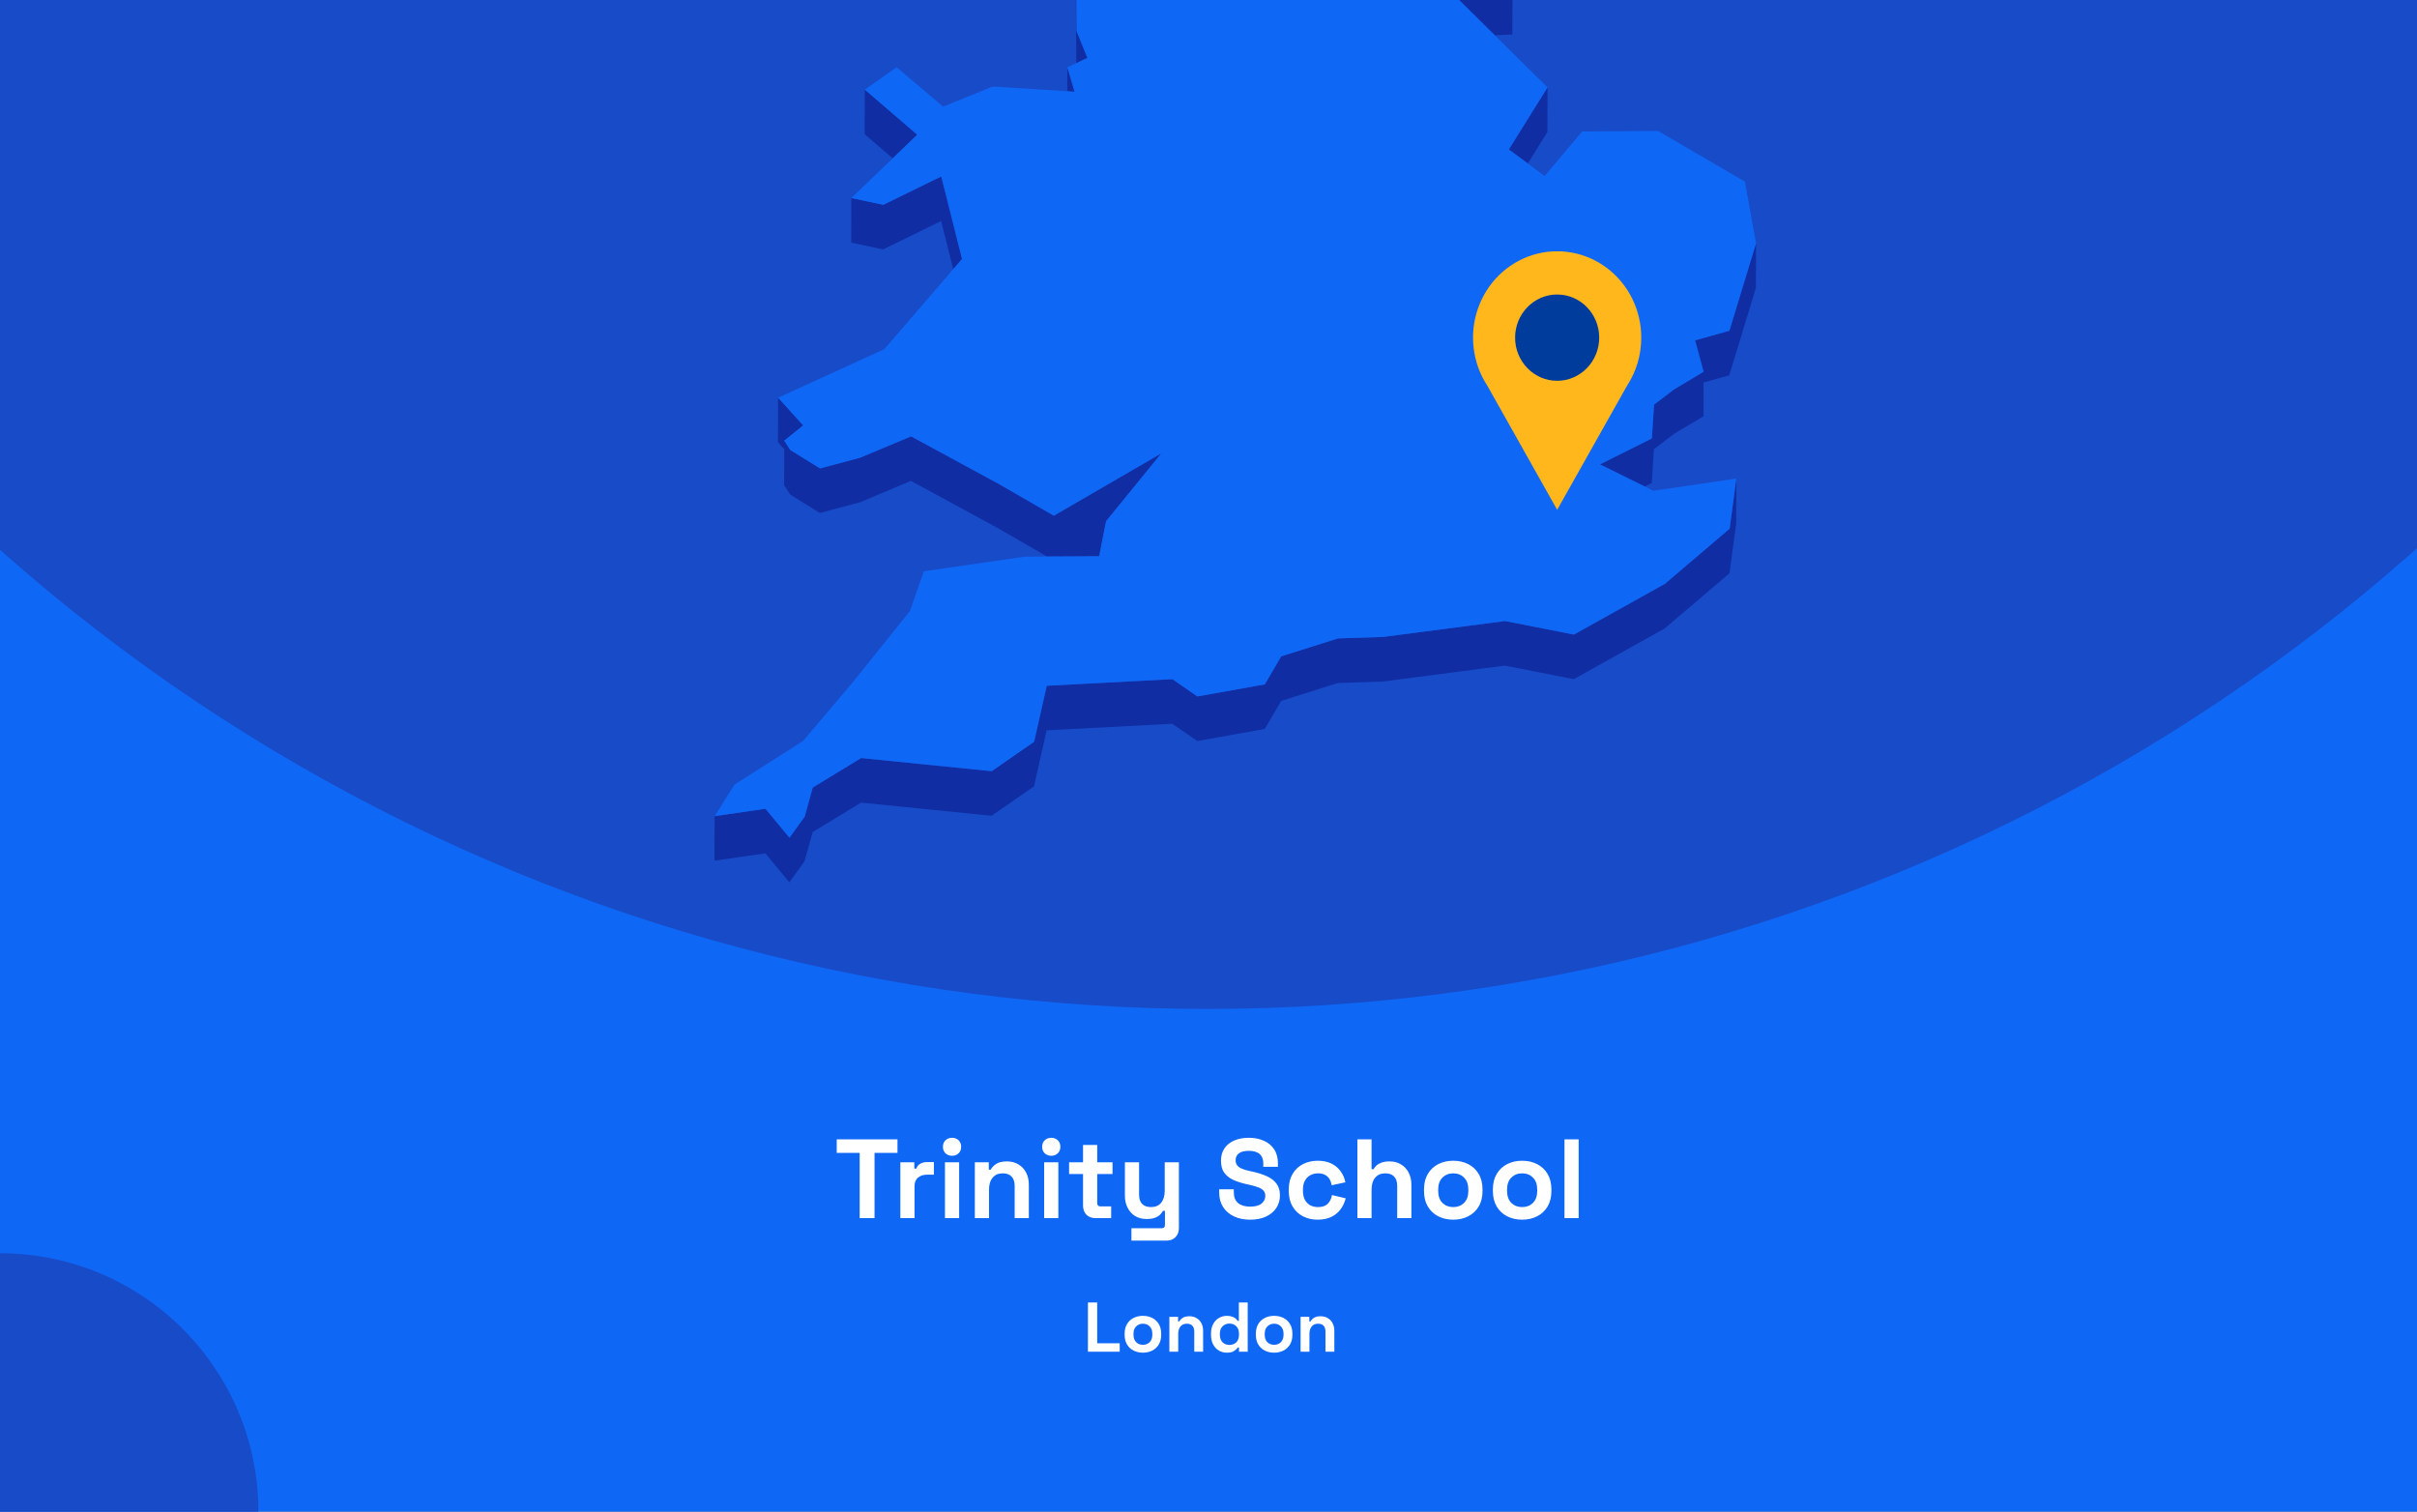 <?xml version="1.0" encoding="utf-8"?>
<svg xmlns="http://www.w3.org/2000/svg" fill="none" height="860" viewBox="0 0 1375 860" width="1375">
<rect x="0" y="0" width="1375" height="860" fill="#808080" stroke="none"/>
<g clip-path="url(#clip0_2322_296)">
<rect fill="#0F67F5" height="860" width="1375"/>
<circle cx="687" cy="-460" fill="#184BC8" r="1034"/>
<g clip-path="url(#clip1_2322_296)">
<path d="M850.395 20.084L860.36 19.603L860.404 -5.764L844.232 -5.021L815.866 -14.074L844.188 13.961L850.395 20.084Z" fill="#102DA3"/>
<path d="M599.12 -53.698L588.892 -72.198L569.749 -107.844L569.661 -82.476L588.805 -46.831L599.076 -28.33L612.145 -25.531L612.057 -0.601L612.32 35.919L612.363 35.876L618.614 32.945L612.451 17.725L612.145 -25.968L626.131 -47.924L599.12 -53.698Z" fill="#102DA3"/>
<path d="M611.314 52.189L607.206 38.324L607.162 51.926L611.314 52.189Z" fill="#102DA3"/>
<path d="M521.801 76.634L491.993 51.004L491.906 76.371L507.859 90.061L521.801 76.634Z" fill="#102DA3"/>
<path d="M869.145 92.994L880.29 75.106L880.378 49.738L858.349 85.034L869.145 92.994Z" fill="#102DA3"/>
<path d="M484.257 138.04L502.395 141.889L535.395 125.75L542.3 153.13L547.283 147.356L535.482 100.383L502.483 116.522L484.301 112.673L484.257 138.04Z" fill="#102DA3"/>
<path d="M983.834 188.167L964.296 193.634L969.148 211.479L952.364 221.538L940.956 230.198L939.733 249.442L910.186 264.182L935.668 276.778L939.689 274.766L940.869 255.566L952.277 246.862L969.104 236.802L969.148 217.602L983.746 213.534L998.913 163.762L999 138.395L983.834 188.167Z" fill="#102DA3"/>
<path d="M449.509 281.366L466.424 291.863L489.327 285.74L518.217 273.581L567.651 300.435L595.711 316.618L599.47 316.574H603.272L625.301 316.443L628.098 302.141L629.235 296.499L660.66 257.923L599.513 293.394L567.738 275.068L518.305 248.257L489.371 260.373L466.512 266.496L449.553 255.999L446.144 250.707L456.896 242.003L442.647 226.258L442.56 251.581L446.144 255.561L446.1 276.074L449.509 281.366Z" fill="#102DA3"/>
<path d="M947.075 332.189L895.369 361.012L856.208 353.314L786.8 362.367L761.187 363.198L728.888 373.389L719.534 389.353L681.159 396.22L666.954 386.379L595.492 390.14L588.281 422.024L564.154 438.732L489.895 431.253L462.359 448.048L457.77 464.624L449.116 476.608L435.479 460.119L406.545 464.318L406.458 489.642L435.436 485.487L449.029 501.976L457.683 489.992L462.316 473.372L489.851 456.62L564.067 464.099L588.237 447.392L595.405 415.508L666.867 411.746L681.115 421.587L719.491 414.72L728.844 398.757L761.1 388.566L786.713 387.735L856.12 378.681L895.282 386.379L946.988 357.556L983.877 326.153L987.723 297.637L987.767 272.27L983.965 300.786L947.075 332.189Z" fill="#102DA3"/>
<path d="M939.733 249.441L940.957 230.197L952.364 221.537L969.148 211.477L964.296 193.633L983.834 188.166L999 138.393L992.663 103.316L943.229 74.493L900.09 74.8L878.717 100.123L869.145 92.994L858.349 85.034L880.378 49.739L850.395 20.085L844.188 13.962L815.866 -14.074L844.232 -5.02L860.404 -5.764L788.199 -113.488L750.304 -126.259L717.349 -218.106L715.12 -242.642L637.801 -305.055L623.771 -300.638L605.982 -295.039L596.76 -292.153L579.889 -298.013L606.026 -318.745L642.347 -333.528L627.093 -347.174L616.56 -356.533L672.593 -441.077L677.138 -466.269L694.534 -486.257L661.316 -515.867L570.317 -511.274L545.753 -498.853L519.878 -485.776L548.594 -528.332L545.972 -530.3L531.636 -540.84L595.23 -606.14L593.132 -618.08L597.765 -634L574.163 -633.825L499.511 -605.527L492.649 -623.372L478.619 -605.396L470.402 -626.521L458.95 -623.153L437.184 -549.457L452.831 -529.688L437.14 -529.6L421.143 -529.469L408.075 -467.144L421.012 -449.999L417.865 -428.743L414.587 -406.874L379.009 -387.455L382.593 -356.358L380.146 -351.46L369.306 -329.766L381.457 -325.174L446.45 -382.6L449.203 -373.984L446.406 -369.479L429.841 -342.625L419.22 -325.436L423.416 -303.612L421.405 -288.173L411.265 -208.79L422.717 -208.878L437.796 -271.246L445.182 -274.614L464.807 -262.149L494.091 -227.247L484.519 -213.208L467.386 -187.971L463.54 -158.799L450.69 -158.711L474.292 -119.13L481.328 -123.11L483.864 -144.366L511.661 -123.328L530.412 -140.036L568.787 -150.883L604.409 -164.354L584.172 -131.376L569.749 -107.845L588.893 -72.2L599.12 -53.699L626.131 -47.926L612.145 -25.97L612.451 17.723L618.614 32.944L612.364 35.874L612.32 35.918L607.206 38.323L611.315 52.188L607.162 51.925L564.766 49.214L536.531 60.673L510.088 38.279L491.993 51.007L521.802 76.637L507.859 90.064L484.301 112.676L502.483 116.525L535.482 100.386L547.283 147.359L542.3 153.132L503.051 198.663L442.647 226.26L456.896 242.006L446.144 250.709L449.553 256.002L466.512 266.498L489.371 260.375L518.305 248.26L567.738 275.071L599.514 293.397L660.66 257.926L629.235 296.502L628.098 302.144L625.301 316.446L603.272 316.577H599.47L595.711 316.621L582.861 316.708L525.56 325.018L517.649 347.63L485.568 387.606L456.809 421.589L417.865 446.344L406.545 464.32L435.479 460.121L449.116 476.61L457.77 464.626L462.359 448.05L489.895 431.255L564.154 438.734L588.281 422.027L595.492 390.142L666.954 386.381L681.159 396.222L719.534 389.355L728.888 373.391L761.188 363.201L786.8 362.37L856.208 353.316L895.37 361.014L947.076 332.191L983.965 300.788L987.767 272.272L940.607 279.226L935.668 276.777L910.187 264.18L939.733 249.441Z" fill="#0F67F5"/>
</g>
<g clip-path="url(#clip2_2322_296)">
<path d="M933.699 192.106C933.707 184.429 931.961 176.856 928.601 169.996C925.24 163.137 920.359 157.181 914.349 152.608C908.339 148.034 901.368 144.971 893.995 143.663C886.623 142.355 879.054 142.839 871.896 145.077C864.739 147.315 858.193 151.243 852.783 156.547C847.373 161.851 843.251 168.383 840.747 175.618C838.243 182.853 837.428 190.589 838.366 198.206C839.303 205.823 841.969 213.109 846.148 219.477L866.008 254.76L885.855 290.056L905.715 254.76L925.551 219.527C930.878 211.428 933.716 201.877 933.699 192.106Z" fill="#FFB71B"/>
<path d="M885.843 216.64C899.055 216.64 909.765 205.65 909.765 192.093C909.765 178.537 899.055 167.547 885.843 167.547C872.632 167.547 861.922 178.537 861.922 192.093C861.922 205.65 872.632 216.64 885.843 216.64Z" fill="#003C9C"/>
</g>
<circle cx="147" cy="147" fill="#184BC8" r="147" transform="matrix(-1 0 0 1 147 713)"/>
<path d="M489.061 693V655.88H476.005V648.2H510.565V655.88H497.509V693H489.061ZM512.199 693V661.256H520.135V664.84H521.287C521.756 663.56 522.524 662.621 523.591 662.024C524.7 661.427 525.98 661.128 527.431 661.128H531.271V668.296H527.303C525.255 668.296 523.569 668.851 522.247 669.96C520.924 671.027 520.263 672.691 520.263 674.952V693H512.199ZM537.574 693V661.256H545.638V693H537.574ZM541.606 657.544C540.155 657.544 538.918 657.075 537.894 656.136C536.912 655.197 536.422 653.96 536.422 652.424C536.422 650.888 536.912 649.651 537.894 648.712C538.918 647.773 540.155 647.304 541.606 647.304C543.099 647.304 544.336 647.773 545.318 648.712C546.299 649.651 546.79 650.888 546.79 652.424C546.79 653.96 546.299 655.197 545.318 656.136C544.336 657.075 543.099 657.544 541.606 657.544ZM554.574 693V661.256H562.51V665.416H563.662C564.174 664.307 565.134 663.261 566.542 662.28C567.95 661.256 570.083 660.744 572.942 660.744C575.416 660.744 577.571 661.32 579.406 662.472C581.283 663.581 582.734 665.139 583.758 667.144C584.782 669.107 585.294 671.411 585.294 674.056V693H577.23V674.696C577.23 672.307 576.632 670.515 575.438 669.32C574.286 668.125 572.622 667.528 570.446 667.528C567.971 667.528 566.051 668.36 564.686 670.024C563.32 671.645 562.638 673.928 562.638 676.872V693H554.574ZM594.011 693V661.256H602.075V693H594.011ZM598.043 657.544C596.593 657.544 595.355 657.075 594.331 656.136C593.35 655.197 592.859 653.96 592.859 652.424C592.859 650.888 593.35 649.651 594.331 648.712C595.355 647.773 596.593 647.304 598.043 647.304C599.537 647.304 600.774 647.773 601.755 648.712C602.737 649.651 603.227 650.888 603.227 652.424C603.227 653.96 602.737 655.197 601.755 656.136C600.774 657.075 599.537 657.544 598.043 657.544ZM623.171 693C621.081 693 619.374 692.36 618.051 691.08C616.771 689.757 616.131 688.008 616.131 685.832V667.912H608.195V661.256H616.131V651.4H624.195V661.256H632.899V667.912H624.195V684.424C624.195 685.704 624.793 686.344 625.987 686.344H632.131V693H623.171ZM643.655 705.8V698.76H660.935C662.129 698.76 662.727 698.12 662.727 696.84V688.84H661.575C661.233 689.565 660.7 690.291 659.975 691.016C659.249 691.741 658.268 692.339 657.031 692.808C655.793 693.277 654.215 693.512 652.295 693.512C649.82 693.512 647.644 692.957 645.767 691.848C643.932 690.696 642.503 689.117 641.479 687.112C640.455 685.107 639.943 682.803 639.943 680.2V661.256H648.007V679.56C648.007 681.949 648.583 683.741 649.735 684.936C650.929 686.131 652.615 686.728 654.791 686.728C657.265 686.728 659.185 685.917 660.551 684.296C661.916 682.632 662.599 680.328 662.599 677.384V661.256H670.663V698.632C670.663 700.808 670.023 702.536 668.743 703.816C667.463 705.139 665.756 705.8 663.623 705.8H643.655ZM711.182 693.896C707.726 693.896 704.676 693.277 702.03 692.04C699.385 690.803 697.316 689.032 695.822 686.728C694.329 684.424 693.582 681.651 693.582 678.408V676.616H701.902V678.408C701.902 681.096 702.734 683.123 704.398 684.488C706.062 685.811 708.324 686.472 711.182 686.472C714.084 686.472 716.238 685.896 717.646 684.744C719.097 683.592 719.822 682.12 719.822 680.328C719.822 679.091 719.46 678.088 718.734 677.32C718.052 676.552 717.028 675.933 715.662 675.464C714.34 674.952 712.718 674.483 710.798 674.056L709.326 673.736C706.254 673.053 703.609 672.2 701.39 671.176C699.214 670.109 697.529 668.723 696.334 667.016C695.182 665.309 694.606 663.091 694.606 660.36C694.606 657.629 695.246 655.304 696.526 653.384C697.849 651.421 699.684 649.928 702.03 648.904C704.42 647.837 707.214 647.304 710.414 647.304C713.614 647.304 716.452 647.859 718.926 648.968C721.444 650.035 723.406 651.656 724.814 653.832C726.265 655.965 726.99 658.653 726.99 661.896V663.816H718.67V661.896C718.67 660.189 718.329 658.824 717.646 657.8C717.006 656.733 716.068 655.965 714.83 655.496C713.593 654.984 712.121 654.728 710.414 654.728C707.854 654.728 705.956 655.219 704.718 656.2C703.524 657.139 702.926 658.44 702.926 660.104C702.926 661.213 703.204 662.152 703.758 662.92C704.356 663.688 705.23 664.328 706.382 664.84C707.534 665.352 709.006 665.8 710.798 666.184L712.27 666.504C715.47 667.187 718.244 668.061 720.59 669.128C722.98 670.195 724.836 671.603 726.158 673.352C727.481 675.101 728.142 677.341 728.142 680.072C728.142 682.803 727.438 685.213 726.03 687.304C724.665 689.352 722.702 690.973 720.142 692.168C717.625 693.32 714.638 693.896 711.182 693.896ZM749.611 693.896C746.539 693.896 743.744 693.256 741.227 691.976C738.752 690.696 736.789 688.84 735.339 686.408C733.888 683.976 733.163 681.032 733.163 677.576V676.68C733.163 673.224 733.888 670.28 735.339 667.848C736.789 665.416 738.752 663.56 741.227 662.28C743.744 661 746.539 660.36 749.611 660.36C752.64 660.36 755.243 660.893 757.419 661.96C759.595 663.027 761.344 664.499 762.667 666.376C764.032 668.211 764.928 670.301 765.355 672.648L757.547 674.312C757.376 673.032 756.992 671.88 756.395 670.856C755.797 669.832 754.944 669.021 753.835 668.424C752.768 667.827 751.424 667.528 749.803 667.528C748.181 667.528 746.709 667.891 745.387 668.616C744.107 669.299 743.083 670.344 742.315 671.752C741.589 673.117 741.227 674.803 741.227 676.808V677.448C741.227 679.453 741.589 681.16 742.315 682.568C743.083 683.933 744.107 684.979 745.387 685.704C746.709 686.387 748.181 686.728 749.803 686.728C752.235 686.728 754.069 686.109 755.307 684.872C756.587 683.592 757.397 681.928 757.739 679.88L765.547 681.736C764.992 683.997 764.032 686.067 762.667 687.944C761.344 689.779 759.595 691.229 757.419 692.296C755.243 693.363 752.64 693.896 749.611 693.896ZM772.199 693V648.2H780.263V665.16H781.415C781.756 664.477 782.289 663.795 783.015 663.112C783.74 662.429 784.7 661.875 785.895 661.448C787.132 660.979 788.689 660.744 790.567 660.744C793.041 660.744 795.196 661.32 797.031 662.472C798.908 663.581 800.359 665.139 801.383 667.144C802.407 669.107 802.919 671.411 802.919 674.056V693H794.855V674.696C794.855 672.307 794.257 670.515 793.063 669.32C791.911 668.125 790.247 667.528 788.071 667.528C785.596 667.528 783.676 668.36 782.311 670.024C780.945 671.645 780.263 673.928 780.263 676.872V693H772.199ZM826.74 693.896C823.583 693.896 820.746 693.256 818.228 691.976C815.711 690.696 813.727 688.84 812.276 686.408C810.826 683.976 810.1 681.053 810.1 677.64V676.616C810.1 673.203 810.826 670.28 812.276 667.848C813.727 665.416 815.711 663.56 818.228 662.28C820.746 661 823.583 660.36 826.74 660.36C829.898 660.36 832.735 661 835.252 662.28C837.77 663.56 839.754 665.416 841.204 667.848C842.655 670.28 843.38 673.203 843.38 676.616V677.64C843.38 681.053 842.655 683.976 841.204 686.408C839.754 688.84 837.77 690.696 835.252 691.976C832.735 693.256 829.898 693.896 826.74 693.896ZM826.74 686.728C829.215 686.728 831.263 685.939 832.884 684.36C834.506 682.739 835.316 680.435 835.316 677.448V676.808C835.316 673.821 834.506 671.539 832.884 669.96C831.306 668.339 829.258 667.528 826.74 667.528C824.266 667.528 822.218 668.339 820.596 669.96C818.975 671.539 818.164 673.821 818.164 676.808V677.448C818.164 680.435 818.975 682.739 820.596 684.36C822.218 685.939 824.266 686.728 826.74 686.728ZM865.928 693.896C862.77 693.896 859.933 693.256 857.416 691.976C854.898 690.696 852.914 688.84 851.464 686.408C850.013 683.976 849.288 681.053 849.288 677.64V676.616C849.288 673.203 850.013 670.28 851.464 667.848C852.914 665.416 854.898 663.56 857.416 662.28C859.933 661 862.77 660.36 865.928 660.36C869.085 660.36 871.922 661 874.44 662.28C876.957 663.56 878.941 665.416 880.392 667.848C881.842 670.28 882.568 673.203 882.568 676.616V677.64C882.568 681.053 881.842 683.976 880.392 686.408C878.941 688.84 876.957 690.696 874.44 691.976C871.922 693.256 869.085 693.896 865.928 693.896ZM865.928 686.728C868.402 686.728 870.45 685.939 872.072 684.36C873.693 682.739 874.504 680.435 874.504 677.448V676.808C874.504 673.821 873.693 671.539 872.072 669.96C870.493 668.339 868.445 667.528 865.928 667.528C863.453 667.528 861.405 668.339 859.784 669.96C858.162 671.539 857.352 673.821 857.352 676.808V677.448C857.352 680.435 858.162 682.739 859.784 684.36C861.405 685.939 863.453 686.728 865.928 686.728ZM890.011 693V648.2H898.075V693H890.011Z" fill="white"/>
<path d="M618.906 769V741H624.186V764.2H636.986V769H618.906ZM650.185 769.56C648.212 769.56 646.439 769.16 644.865 768.36C643.292 767.56 642.052 766.4 641.145 764.88C640.239 763.36 639.785 761.533 639.785 759.4V758.76C639.785 756.627 640.239 754.8 641.145 753.28C642.052 751.76 643.292 750.6 644.865 749.8C646.439 749 648.212 748.6 650.185 748.6C652.159 748.6 653.932 749 655.505 749.8C657.079 750.6 658.319 751.76 659.225 753.28C660.132 754.8 660.585 756.627 660.585 758.76V759.4C660.585 761.533 660.132 763.36 659.225 764.88C658.319 766.4 657.079 767.56 655.505 768.36C653.932 769.16 652.159 769.56 650.185 769.56ZM650.185 765.08C651.732 765.08 653.012 764.587 654.025 763.6C655.039 762.587 655.545 761.147 655.545 759.28V758.88C655.545 757.013 655.039 755.587 654.025 754.6C653.039 753.587 651.759 753.08 650.185 753.08C648.639 753.08 647.359 753.587 646.345 754.6C645.332 755.587 644.825 757.013 644.825 758.88V759.28C644.825 761.147 645.332 762.587 646.345 763.6C647.359 764.587 648.639 765.08 650.185 765.08ZM665.238 769V749.16H670.198V751.76H670.918C671.238 751.067 671.838 750.413 672.717 749.8C673.598 749.16 674.931 748.84 676.718 748.84C678.264 748.84 679.611 749.2 680.758 749.92C681.931 750.613 682.838 751.587 683.478 752.84C684.118 754.067 684.438 755.507 684.438 757.16V769H679.398V757.56C679.398 756.067 679.024 754.947 678.278 754.2C677.558 753.453 676.518 753.08 675.158 753.08C673.611 753.08 672.411 753.6 671.558 754.64C670.704 755.653 670.278 757.08 670.278 758.92V769H665.238ZM697.886 769.56C696.313 769.56 694.833 769.173 693.446 768.4C692.086 767.6 690.993 766.44 690.166 764.92C689.339 763.4 688.926 761.56 688.926 759.4V758.76C688.926 756.6 689.339 754.76 690.166 753.24C690.993 751.72 692.086 750.573 693.446 749.8C694.806 749 696.286 748.6 697.886 748.6C699.086 748.6 700.086 748.747 700.886 749.04C701.713 749.307 702.379 749.653 702.886 750.08C703.393 750.507 703.779 750.96 704.046 751.44H704.766V741H709.806V769H704.846V766.6H704.126C703.673 767.347 702.966 768.027 702.006 768.64C701.073 769.253 699.699 769.56 697.886 769.56ZM699.406 765.16C700.953 765.16 702.246 764.667 703.286 763.68C704.326 762.667 704.846 761.2 704.846 759.28V758.88C704.846 756.96 704.326 755.507 703.286 754.52C702.273 753.507 700.979 753 699.406 753C697.859 753 696.566 753.507 695.526 754.52C694.486 755.507 693.966 756.96 693.966 758.88V759.28C693.966 761.2 694.486 762.667 695.526 763.68C696.566 764.667 697.859 765.16 699.406 765.16ZM724.834 769.56C722.86 769.56 721.087 769.16 719.514 768.36C717.94 767.56 716.7 766.4 715.794 764.88C714.887 763.36 714.434 761.533 714.434 759.4V758.76C714.434 756.627 714.887 754.8 715.794 753.28C716.7 751.76 717.94 750.6 719.514 749.8C721.087 749 722.86 748.6 724.834 748.6C726.807 748.6 728.58 749 730.154 749.8C731.727 750.6 732.967 751.76 733.874 753.28C734.78 754.8 735.234 756.627 735.234 758.76V759.4C735.234 761.533 734.78 763.36 733.874 764.88C732.967 766.4 731.727 767.56 730.154 768.36C728.58 769.16 726.807 769.56 724.834 769.56ZM724.834 765.08C726.38 765.08 727.66 764.587 728.674 763.6C729.687 762.587 730.194 761.147 730.194 759.28V758.88C730.194 757.013 729.687 755.587 728.674 754.6C727.687 753.587 726.407 753.08 724.834 753.08C723.287 753.08 722.007 753.587 720.994 754.6C719.98 755.587 719.474 757.013 719.474 758.88V759.28C719.474 761.147 719.98 762.587 720.994 763.6C722.007 764.587 723.287 765.08 724.834 765.08ZM739.886 769V749.16H744.846V751.76H745.566C745.886 751.067 746.486 750.413 747.366 749.8C748.246 749.16 749.579 748.84 751.366 748.84C752.913 748.84 754.259 749.2 755.406 749.92C756.579 750.613 757.486 751.587 758.126 752.84C758.766 754.067 759.086 755.507 759.086 757.16V769H754.046V757.56C754.046 756.067 753.673 754.947 752.926 754.2C752.206 753.453 751.166 753.08 749.806 753.08C748.259 753.08 747.059 753.6 746.206 754.64C745.353 755.653 744.926 757.08 744.926 758.92V769H739.886Z" fill="white"/>
</g>
<defs>
<clipPath id="clip0_2322_296">
<rect fill="white" height="860" width="1375"/>
</clipPath>
<clipPath id="clip1_2322_296">
<rect fill="white" height="1135.98" transform="translate(240.5 -634)" width="758.5"/>
</clipPath>
<clipPath id="clip2_2322_296">
<rect fill="white" height="147.092" transform="translate(838 143)" width="95.699"/>
</clipPath>
</defs>
</svg>